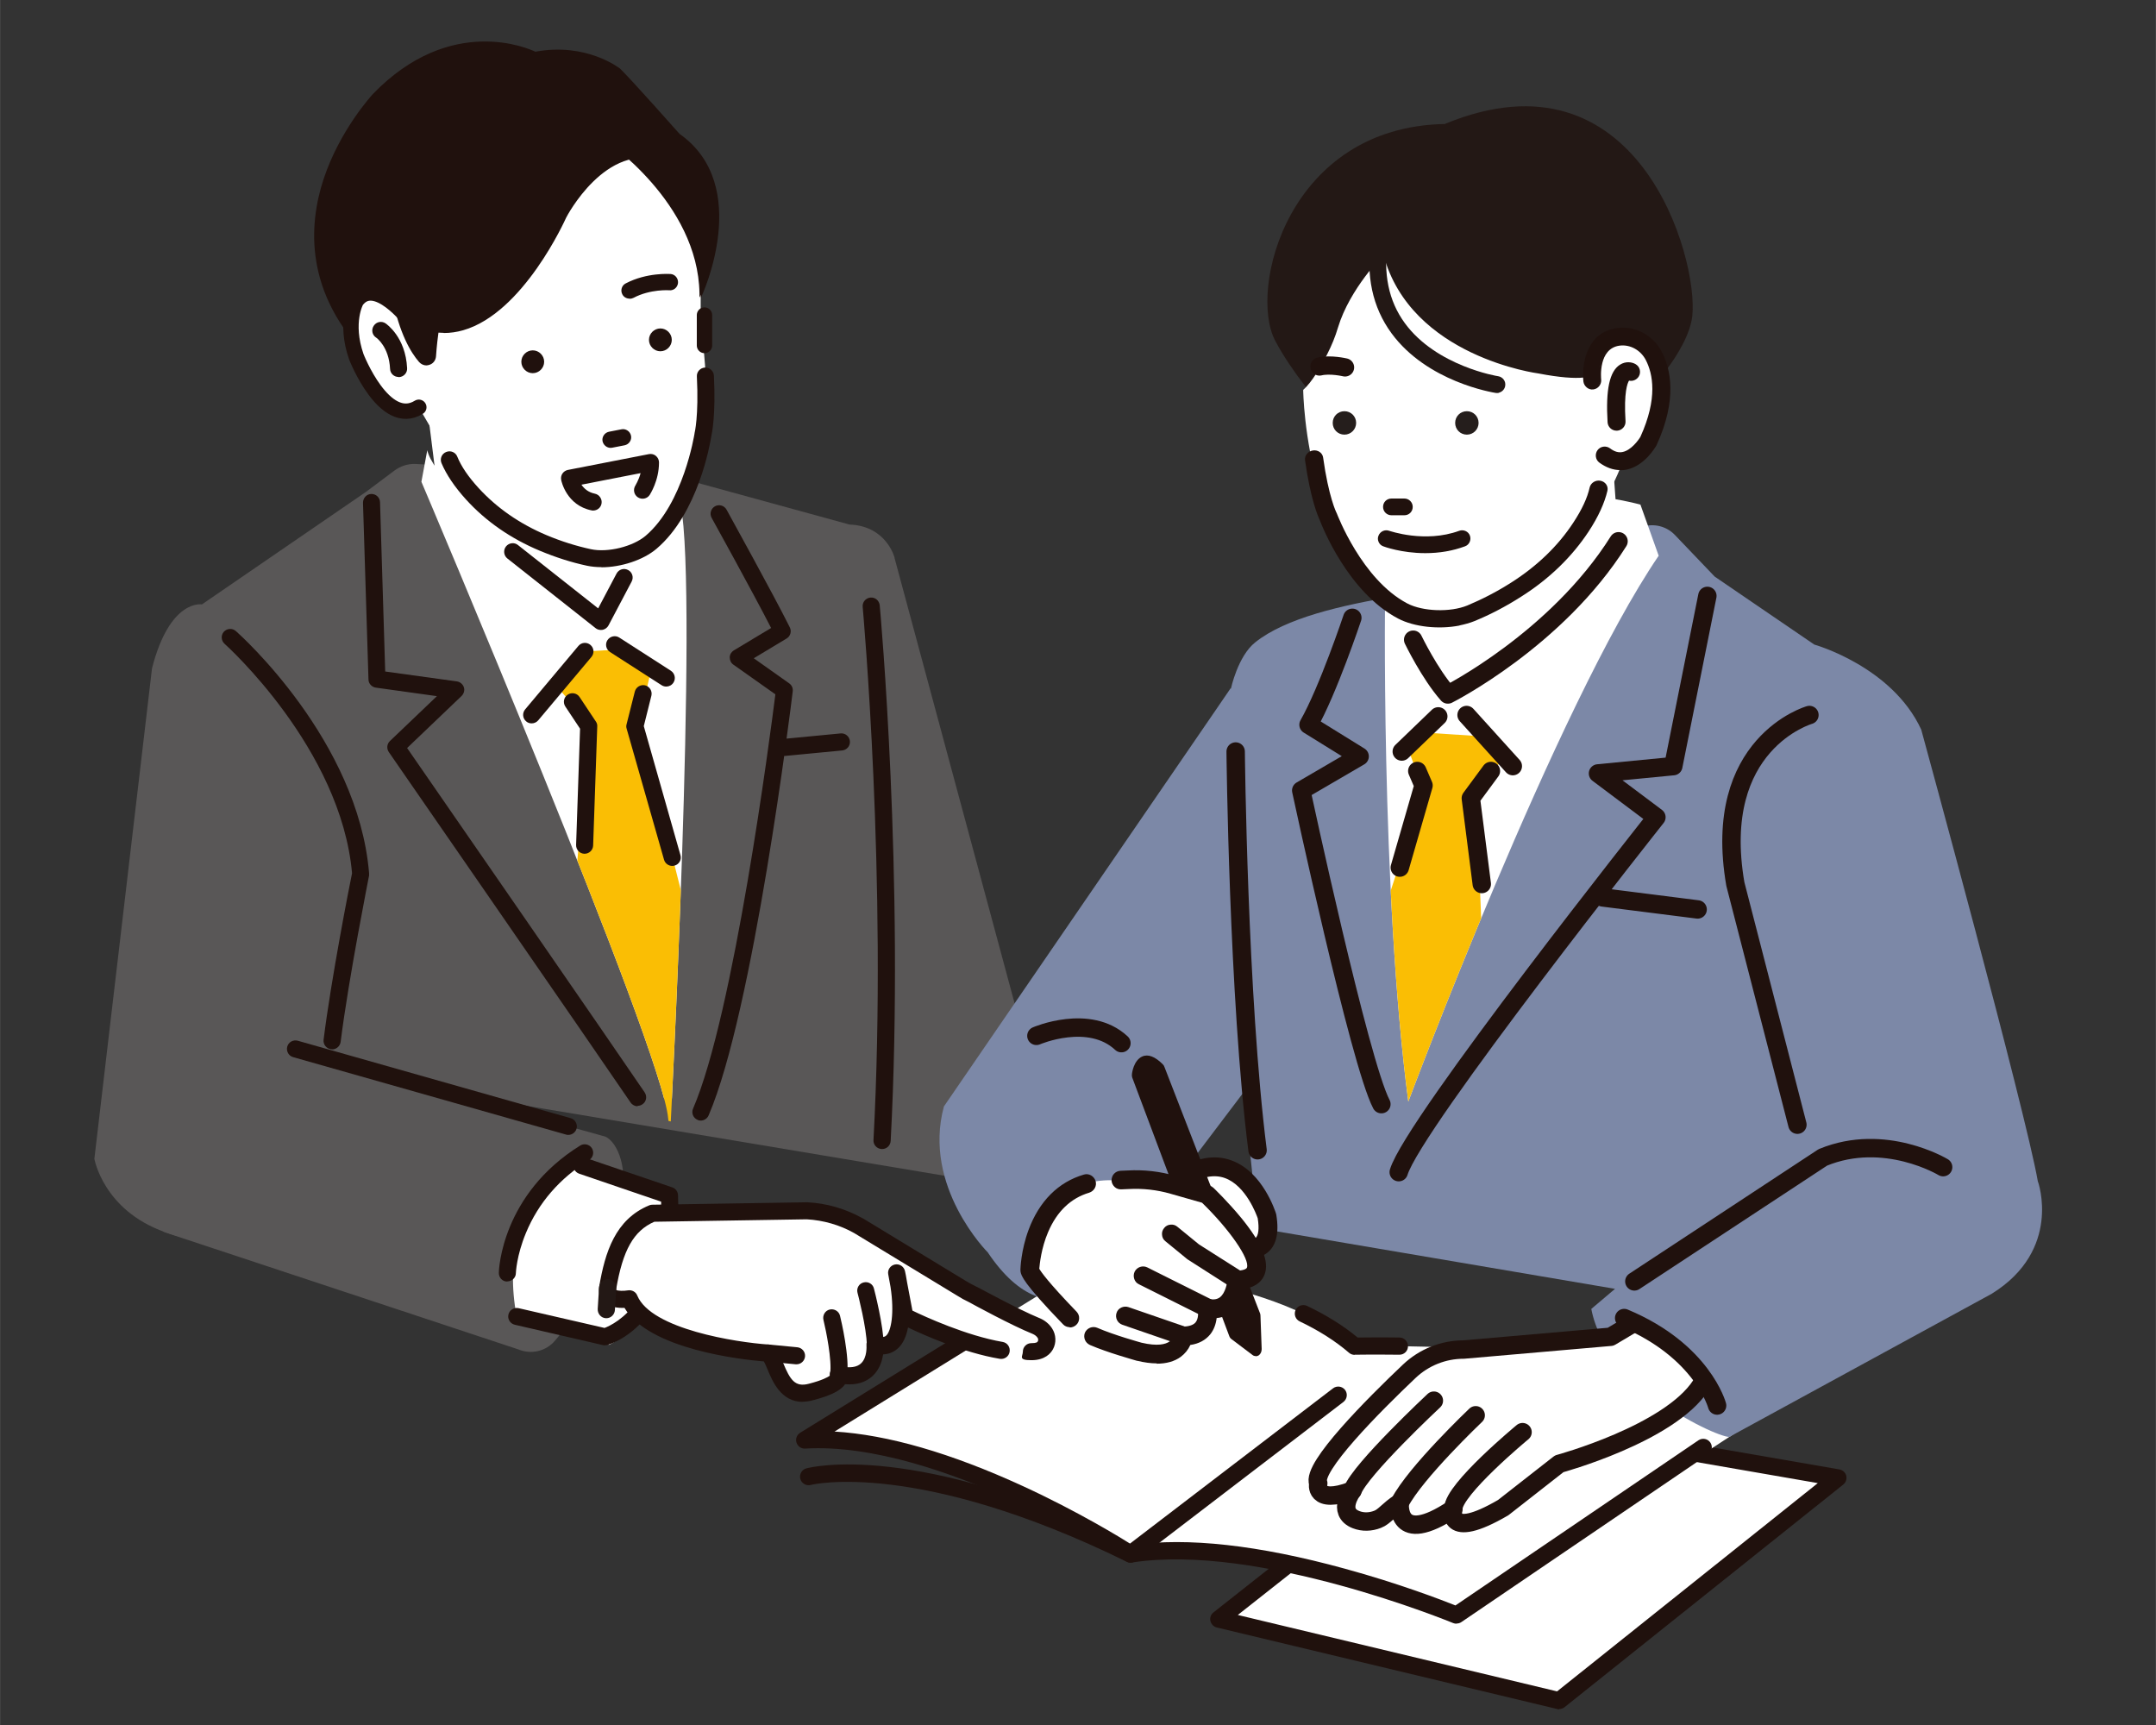 <?xml version="1.0" encoding="UTF-8"?>
<svg id="line" xmlns="http://www.w3.org/2000/svg" width="500mm" height="400mm" version="1.1" xmlns:xlink="http://www.w3.org/1999/xlink" viewBox="0 0 1417.3 1133.9">
  <rect x="0" y="0" width="1417.3" height="1133.9" fill="#333333" stroke="none"/>
  <!-- Generator: Adobe Illustrator 29.1.0, SVG Export Plug-In . SVG Version: 2.1.0 Build 142)  -->
  <defs>
    <style>
      .st0 {
        fill: #231815;
      }

      .st1 {
        fill: #595757;
      }

      .st2, .st3 {
        fill: #fff;
      }

      .st4, .st5, .st6, .st7 {
        fill: none;
      }

      .st5, .st6, .st7, .st3 {
        stroke: #20110d;
        stroke-linecap: round;
        stroke-linejoin: round;
      }

      .st5, .st3 {
        stroke-width: 12.1px;
      }

      .st8 {
        clip-path: url(#clippath-1);
      }

      .st9 {
        fill: #20110d;
      }

      .st10 {
        fill: #fabe04;
      }

      .st11 {
        fill: #7c88a7;
      }

      .st6 {
        stroke-width: 12px;
      }

      .st12 {
        fill: #251e1c;
      }

      .st13 {
        clip-path: url(#clippath-2);
      }

      .st14 {
        fill: #23acb0;
      }

      .st7 {
        stroke-width: 10.1px;
      }

      .st15 {
        clip-path: url(#clippath);
      }
    </style>
    <clipPath id="clippath">
      <path class="st4" d="M395,408.5s-108.4-84.8-114.1-112.8l-3.9,21s158.3,372.4,162.2,418.3l1.3,10.7s18.7-352.9,6.9-414.6l-9.2-28.8s-3.9,69.5-43.3,106.2Z"/>
    </clipPath>
    <clipPath id="clippath-1">
      <polygon class="st4" points="384.5 428.2 409.4 426.8 427.8 441.3 419.9 475.4 459.2 631.4 466 746.6 419.6 727.8 374 631.4 387.1 475.4 368.8 454.4 384.5 428.2"/>
    </clipPath>
    <clipPath id="clippath-2">
      <path class="st4" d="M910.6,382.1s-3.2,202.2,15.2,342c0,0,97.5-260.5,164.6-358.8l-12-33.6s-127-36-167.8,50.3Z"/>
    </clipPath>
  </defs>
  <polygon class="st2" points="971 930.4 801.2 1064.4 1025 1118 1208.3 971.6 971 930.4 971 930.4"/>
  <path class="st9" d="M1025,1123.6c-.4,0-.9,0-1.3-.2l-223.8-53.6c-2.1-.5-3.7-2.2-4.2-4.3-.5-2.1.3-4.3,2-5.6l169.8-134c1.3-1,2.9-1.4,4.4-1.1l237.3,41.1c2.2.4,3.9,2,4.5,4.1.5,2.1-.2,4.4-1.9,5.8l-183.3,146.4c-1,.8-2.2,1.2-3.5,1.2ZM813.8,1061.6l209.8,50.2,171.4-136.9-222.5-38.6-158.7,125.2Z"/>
  <path class="st2" d="M711.1,834.1s120.5,0,179.4,50.9c0,0,208.9-5.4,267.8,45.5l-200.9,131.2s-128.6-53.6-214.3-40.2c0,0-123.2-80.3-214.3-75l182.1-112.5Z"/>
  <path class="st9" d="M957.5,1067.3c-.7,0-1.5-.1-2.2-.4-1.3-.5-128.1-52.8-211.2-39.8-1.4.2-2.8,0-3.9-.8-1.2-.8-122.7-79.3-210.9-74.1-2.6.2-4.9-1.5-5.7-3.9-.8-2.5.2-5.1,2.4-6.5l121.5-75c2.6-1.6,6.1-.8,7.7,1.8,1.6,2.6.8,6.1-1.8,7.7l-104.8,64.7c34.9,2.1,76.5,14.1,123.9,35.9,36.3,16.7,64.6,34.1,71.9,38.7,36.1-5.2,83,0,139.5,15.5,35.6,9.7,64.1,20.7,72.9,24.2l159.8-108.6c2.6-1.7,6.1-1,7.8,1.6,1.7,2.6,1,6.1-1.6,7.8l-162.2,110.2c-.9.6-2,.9-3.1.9Z"/>
  <path class="st11" d="M1339.7,776.8c-8-46.3-76.7-297.2-76.7-297.2-19.2-41.6-70.3-55.9-70.3-55.9l-65.5-44.7-26.1-27.3c-5.5-5.8-13.9-7.9-21.5-5.4l-154.3,50.4-7.4-4.9c-36.5,6.1-72.8,14.5-92.7,30.4-11.5,9.1-16,30.4-16,30.4l-115.1,191.8c-52.7,122.3-61.5,130.7-61.5,130.7l161.5,24.7c-14.5-31.1-12.1-53.2-12.1-53.2,8.8-22.9,35.2-33.6,35.2-33.6l9.7,94.3,234.8,39.9-15.6,13.2c10.3,54.4,91.6,88.4,91.5,83.7l171.8-93.7c46.3-28.8,30.4-73.5,30.4-73.5Z"/>
  <path class="st1" d="M588.1,366.7s-5.2-21-29.7-21.9l-112.3-30.8-172.7-9c-5.1-.3-10,1.3-14.1,4.3l-18.7,14-107.9,74s-21-3.9-32.8,42l-37.9,322.4s5.8,33.8,46.4,48.2c40.6,14.4,60.4-3.6,60.4-3.6,0,0,42.5-53.1,81.1-95.5l382.6,64,48.1-64.7-92.6-343.5Z"/>
  <path class="st2" d="M910.6,382.1s-3.2,202.2,15.2,342c0,0,97.5-260.5,164.6-358.8l-12-33.6s-127-36-167.8,50.3Z"/>
  <path class="st2" d="M1064,355.7l-5.6-78.3-119.1,97.5s-12,45.5,9.6,81.5c0,0,74.3-36,115.1-100.7Z"/>
  <path class="st5" d="M929,420.5s10.8,22.4,22.8,36c0,0,71.5-36,112.2-100.7"/>
  <path class="st0" d="M950,81.5c-103.3,1.8-129.5,108.8-111.7,142.5,11.3,21.4,29.5,41.7,29.5,41.7,45.1.8,54.8,16.5,54.8,16.5,5.3-28.4,18.6-27.4,30.7-27.6-3.6,31.5,48.4,14.9,108,20.9l-3.4-46.1c25.5,25.4,9,51.3,21.1,31.8.6,1.4,30.9-29.9,33.5-53.5,4.1-38.4-35.6-178.6-162.5-126.3Z"/>
  <path class="st2" d="M909.4,167.6s-22.1,22.1-29.8,47.6c-1.8,6.1-4.2,11.9-7.1,17.6-4.1,8.2-10,18.3-15.8,23.5,0,0,1.2,127,82.7,151,0,0,90.9-13.9,125.8-99.8,0,0,27.7-11.6,27.7-54.8,0,0-9.6-55.1-44.3-19.2,0,0,19.2,22.8-37.2,12,0,0-83.9-10.8-101.9-77.9Z"/>
  <path class="st2" d="M286.3,311.5l-8.2-65.7,157.4,40.7s12.8,83.3-31.5,137.5c0,0-112.5-54.8-117.7-112.5Z"/>
  <path class="st9" d="M890.5,890.6c-1.3,0-2.7-.5-3.7-1.4-8.8-7.6-19.8-14.6-32.4-20.6-2.8-1.3-4-4.7-2.7-7.5,1.3-2.8,4.7-4,7.5-2.7,12.8,6.1,24,13.1,33.3,20.8,4.1,0,14-.2,27.5,0,3.1,0,5.6,2.6,5.6,5.7,0,3.1-2.5,5.6-5.6,5.6h0c-17.8-.2-29.2,0-29.3,0,0,0,0,0-.1,0Z"/>
  <path class="st2" d="M1037,218.7"/>
  <path class="st12" d="M972,278c0,4.2-3.4,7.7-7.7,7.7s-7.7-3.4-7.7-7.7,3.4-7.7,7.7-7.7,7.7,3.4,7.7,7.7Z"/>
  <path class="st12" d="M891.5,278c0,4.2-3.4,7.7-7.7,7.7s-7.7-3.4-7.7-7.7,3.4-7.7,7.7-7.7,7.7,3.4,7.7,7.7Z"/>
  <g>
    <path class="st9" d="M965.5,352.5c-.9-2.4-3.6-3.7-6-2.8-23.2,8.5-46.4,0-46.7,0-2.4-.9-5.1.3-6,2.7-.9,2.4.3,5.1,2.7,6,.7.3,12.1,4.4,27.3,4.4s16.8-1.1,25.8-4.4c2.4-.9,3.7-3.6,2.8-6Z"/>
    <path class="st9" d="M936.9,363.6c-15.5,0-27.1-4.3-27.6-4.5-1.4-.5-2.4-1.5-3-2.8-.6-1.3-.7-2.8-.1-4.2,1.1-2.8,4.2-4.2,7-3.2.2,0,23.4,8.3,46.1,0,2.8-1,6,.4,7,3.2h0c1,2.8-.4,6-3.2,7-8.1,3-16.8,4.5-26.1,4.5ZM911.2,350.2c-1.6,0-3,1-3.6,2.5-.4,1-.3,2,.1,3,.4.9,1.2,1.7,2.2,2,.5.2,11.8,4.4,27.1,4.4s17.6-1.5,25.5-4.4c2-.7,3-3,2.3-5-.7-2-3-3-5-2.3-23.3,8.6-46.3.4-47.2,0-.4-.2-.9-.2-1.4-.2Z"/>
  </g>
  <g>
    <path class="st9" d="M923.2,328.6h-8.5c-2.6,0-4.7,2.1-4.7,4.7s2.1,4.7,4.7,4.7h8.5c2.6,0,4.7-2.1,4.7-4.7s-2.1-4.7-4.7-4.7Z"/>
    <path class="st9" d="M923.2,338.7h-8.5c-3,0-5.5-2.4-5.5-5.5s2.4-5.5,5.5-5.5h8.5c3,0,5.5,2.4,5.5,5.5s-2.4,5.5-5.5,5.5ZM914.7,329.4c-2.1,0-3.9,1.7-3.9,3.9s1.7,3.9,3.9,3.9h8.5c2.1,0,3.9-1.7,3.9-3.9s-1.7-3.9-3.9-3.9h-8.5Z"/>
  </g>
  <g>
    <path class="st2" d="M1046.7,250.1s-2.9-26,17.2-28.7c9.5-1.3,18.7,3.9,23.2,12.5,5.4,10.4,9.1,28.4-3.5,56,0,0-12.3,21.9-28.7,9.6l-8.2-49.3Z"/>
    <g>
      <path class="st9" d="M1065.1,308.2c-4.5,0-9-1.6-13.2-4.8-2.3-1.7-2.7-4.9-1-7.1,1.7-2.3,4.9-2.7,7.1-1,3.1,2.3,6,3.2,8.9,2.5,5.8-1.2,10.7-7.9,12.2-10.4,11.7-25.6,8.3-42,3.5-51.3-3.6-6.8-10.8-10.7-18-9.8-14.9,2-12.9,22.3-12.8,23.1.3,2.8-1.7,5.3-4.5,5.6-2.8.3-5.3-1.7-5.6-4.5-1.2-10.7,1.8-31.7,21.6-34.4,11.4-1.5,22.8,4.5,28.4,15.1,5.9,11.3,10.1,31-3.3,60.5,0,.1-.1.3-.2.4-.8,1.3-7.7,13.1-19.1,15.5-1.3.3-2.6.4-3.9.4Z"/>
      <path class="st9" d="M1065.1,309c-4.7,0-9.3-1.7-13.7-4.9-2.6-1.9-3.1-5.6-1.2-8.2,1.9-2.6,5.6-3.1,8.2-1.2,2.9,2.2,5.6,3,8.3,2.4,5.5-1.1,10.3-7.6,11.7-10,11.5-25.3,8.2-41.4,3.5-50.5-3.4-6.5-10.3-10.3-17.2-9.4-14.1,1.9-12.2,21.4-12.1,22.3.3,3.2-2,6.1-5.2,6.5-1.6.2-3.1-.3-4.3-1.3-1.2-1-2-2.4-2.2-3.9-1.2-11,1.9-32.5,22.3-35.2,11.7-1.6,23.5,4.7,29.2,15.6,6,11.5,10.3,31.4-3.3,61.2,0,.2-.1.3-.2.4-.8,1.4-7.8,13.4-19.6,15.9-1.3.3-2.7.4-4.1.4h0ZM1055,295.1c-1.3,0-2.6.6-3.4,1.7-1.4,1.9-1,4.6.9,6,4.1,3.1,8.4,4.6,12.8,4.6h0c1.3,0,2.5-.1,3.8-.4,11.1-2.3,17.8-13.8,18.6-15.1,0-.1.1-.2.2-.3,13.4-29.2,9.2-48.6,3.4-59.8-5.4-10.3-16.5-16.2-27.6-14.7-19.2,2.6-22.1,23-20.9,33.5.1,1.1.7,2.2,1.6,2.9.9.7,2,1,3.2.9,2.4-.3,4.1-2.4,3.8-4.7,0-.9-2.1-21.9,13.5-24,7.5-1,15.1,3.1,18.8,10.2,4.9,9.4,8.3,26.1-3.5,52,0,.2-5.5,9.3-12.8,10.8-3.2.7-6.3-.2-9.6-2.7-.8-.6-1.7-.9-2.6-.9Z"/>
    </g>
  </g>
  <g>
    <path class="st9" d="M1062.7,282.3c-2.7,0-4.9-2.1-5.1-4.8-1.2-21.2,1.2-33,7.8-37.2,3.5-2.2,7.2-1.6,9.3-.4,2.5,1.4,3.4,4.5,2,6.9-1.2,2.2-3.8,3.1-6.1,2.4-.9,1-4.1,6.3-2.8,27.7.2,2.8-2,5.2-4.8,5.4-.1,0-.2,0-.3,0ZM1069.8,248.8s0,0,.2,0c0,0-.1,0-.2,0Z"/>
    <path class="st9" d="M1062.7,283.1c-3.1,0-5.7-2.4-5.9-5.5-1.3-21.5,1.3-33.6,8.2-37.9,3.8-2.4,7.8-1.7,10.1-.4,1.4.8,2.4,2,2.8,3.5.4,1.5.3,3.1-.5,4.5-1.3,2.3-4,3.5-6.5,2.9-1,1.6-3.5,7.5-2.3,26.7.2,3.2-2.3,6-5.5,6.2-.1,0-.2,0-.3,0ZM1070.5,239.6c-1.5,0-3.1.4-4.6,1.4-6.3,4-8.6,15.5-7.4,36.4.1,2.3,2,4.1,4.3,4.1h.3c1.1,0,2.2-.6,3-1.4.8-.9,1.1-2,1.1-3.1-1.1-18.2,1-25,2.4-27.4h0s.8-1.4.8-1.4h.1c0,0-.1.3-.1.3l.2-.2.5.2c2,.7,4.2-.1,5.2-2,.6-1,.7-2.2.4-3.3-.3-1.1-1-2-2.1-2.6-1-.5-2.4-1-3.9-1Z"/>
  </g>
  <path class="st9" d="M743.2,1027.2c-.8,0-1.7-.2-2.5-.6-137.8-67.6-207-50.7-207.7-50.5-3,.8-6.1-1-6.9-4-.8-3,1-6.1,4-6.9,2.9-.8,72.3-18.2,212.4,49.7l133.8-102.3c2.5-1.9,6-1.4,7.9,1,1.9,2.5,1.4,6-1,7.9l-136.6,104.5c-1,.8-2.2,1.2-3.4,1.2Z"/>
  <path class="st1" d="M166.1,682.8l231.7,64.3c8.3,3.5,16.1,22.8,9.4,42.9-9.2,27.5-18.1,63.1-42.6,91.5-5.9,6.8-15.5,9-23.9,5.5l-232.2-76.9s-42.9-19.6,8.9-95.5l48.7-31.7Z"/>
  <path class="st9" d="M218.3,689.7c-.2,0-.5,0-.7,0-3.1-.4-5.3-3.2-4.9-6.3,5-40.1,17.1-101.7,18.7-109.4-7.3-82.1-83-150.1-83.8-150.8-2.3-2.1-2.5-5.6-.5-7.9,2.1-2.3,5.6-2.5,7.9-.5,3.3,2.9,80.3,72.1,87.6,159.1,0,.5,0,1.1,0,1.6-.1.7-13.4,67.2-18.7,109.4-.4,2.8-2.8,4.9-5.6,4.9Z"/>
  <g>
    <path class="st2" d="M382.5,766.2s-57.6,20.5-42.9,99.1l60.7,18.7s43.3-17.9,39.7-98.2l-57.6-19.6Z"/>
    <path class="st9" d="M397.7,884.3c-.4,0-.8,0-1.3-.1l-58-13.4c-3-.7-4.9-3.7-4.2-6.7.7-3,3.7-4.9,6.7-4.2l56.5,13c6.8-2.6,38.8-18.1,37.2-83l-53.9-18.4c-2.9-1-4.5-4.2-3.5-7.1,1-2.9,4.2-4.5,7.1-3.5l57.6,19.6c2.2.7,3.7,2.8,3.8,5.1,3.7,83.9-44.5,98-46.5,98.5-.5.1-1,.2-1.5.2Z"/>
    <g>
      <path class="st2" d="M686.9,876.3c-1.4-2.2-3.5-3.8-5.9-4.8-13.7-5.5-41.2-20.5-41.2-20.5-2.6-1.3-5.2-2.7-7.7-4.2l-67.6-41.1c-10.4-5.9-22.1-9.3-34.1-9.9l-101.4,1.6c-17.5,7.2-25,23.2-29.5,49.1-1.7,9.9,14.3,7.1,14.3,7.1,12.5,30.4,91.1,35.7,91.1,35.7,6.3,4.8,7.1,31.2,28.5,25.6,22.9-6,18-11.4,18-11.4,26.8,5.4,24.1-19.6,24.1-19.6,21.3,5.8,17.5-28.7,15.3-42.1l4.4,23.4s33.9,17.3,63.4,22.3l19.6.9c10.7,0,11.5-8.2,8.9-12.2Z"/>
      <path class="st9" d="M527.7,921.5c-14.3,0-19.9-13.5-23.1-21.2-.7-1.7-1.7-4.1-2.5-5.4-14.5-1.2-75.3-7.8-91.6-35.2-4.1.2-10-.4-13.7-4-2.5-2.5-3.6-6.1-2.9-10.1,3.8-22.3,10.5-44.1,32.9-53.3.7-.3,1.3-.4,2-.4l101.4-1.6c.1,0,.2,0,.4,0,12.8.6,25.4,4.3,36.6,10.6,0,0,0,0,.1,0l67.6,41.1c2.3,1.4,4.7,2.7,7.2,3.9,0,0,.2,0,.3.1.3.1,27.4,14.9,40.6,20.3,3.6,1.4,6.6,3.8,8.6,6.9,2.7,4.1,2.9,9.5.6,13.7-1.5,2.7-5.2,7.2-14.2,7.2s-5.6-2.5-5.6-5.6,2.5-5.6,5.6-5.6,3.9-.5,4.3-1.3c.3-.6.2-1.7-.2-2.2-.7-1.1-1.9-2-3.3-2.6-13.5-5.4-39.4-19.5-41.7-20.8-2.8-1.3-5.5-2.8-8-4.4l-67.5-41c-9.5-5.4-20.4-8.5-31.3-9.1l-100.2,1.6c-13.6,6-20.7,18.6-25.1,44.5,0,.1,0,.2,0,.3,1.2.7,4.9.8,7.8.3,2.6-.4,5.2,1,6.1,3.4,9.2,22.2,65.4,30.8,86.2,32.2,1.1,0,2.1.5,3,1.1,3.1,2.4,4.8,6.4,6.7,11,4.6,11.1,7.8,16.1,16.9,13.7,8.9-2.3,12.4-4.3,13.8-5.3-.1-1.1,0-2.3.7-3.4,1.2-2.1,3.6-3.2,6-2.8,6.4,1.3,11.1.7,13.8-1.9,4.2-3.8,3.6-11.6,3.6-11.7-.2-1.8.5-3.7,1.9-4.9,1.4-1.2,3.3-1.6,5.1-1.1,4.2,1.1,5.6-.2,6.1-.7,3-2.9,5.4-14.3,2.7-31.9l-1.5-8.2c-.6-3,1.4-5.9,4.4-6.5,3-.6,5.9,1.3,6.6,4.3.3,1.4.9,4.1,1.4,7.5l3.5,18.5c8.2,4,35.5,16.5,59.3,20.6,3.1.5,5.1,3.4,4.6,6.5-.5,3.1-3.4,5.1-6.5,4.6-23.8-4-49.9-15.6-60.3-20.6-1,5.4-3,10.3-6.4,13.5-2.1,2-5.3,4-10,4.2-.6,4.4-2.4,10.1-7,14.3-4.5,4.1-10.5,5.9-18,5.3-2.8,4.2-9.5,7.5-21,10.5-2.6.7-4.9,1-7.1,1ZM547.1,907.5s0,0,0,0c0,0,0,0,0,0Z"/>
    </g>
  </g>
  <path class="st9" d="M579.8,755.3c-.1,0-.2,0-.3,0-3.1-.2-5.5-2.8-5.3-5.9,9.2-171.7-7-348.7-7.1-350.5-.3-3.1,2-5.8,5.1-6.1,3.1-.3,5.8,2,6.1,5.1.2,1.8,16.4,179.6,7.2,352.1-.2,3-2.6,5.3-5.6,5.3Z"/>
  <path class="st9" d="M373.6,746c-.5,0-1,0-1.5-.2l-179.4-50.9c-3-.8-4.7-4-3.9-6.9.8-3,3.9-4.7,6.9-3.9l179.4,50.9c3,.8,4.7,4,3.9,6.9-.7,2.5-3,4.1-5.4,4.1Z"/>
  <g class="st15">
    <path class="st2" d="M447.4,331.1l-9.2-28.8s-3.9,69.5-43.3,106.2c0,0-108.4-84.8-114.1-112.8l-3.9,21s131.1,360.8,135,406.7l42.9-1.8s4.4-328.8-7.4-390.5Z"/>
    <polygon class="st10" points="384.5 428.2 409.4 426.8 427.8 441.3 419.9 475.4 459.2 631.4 455.3 740.3 394.2 726.9 374 631.4 387.1 475.4 368.8 454.4 384.5 428.2"/>
    <g class="st8">
      <rect class="st14" x="407.1" y="711.7" width="119.2" height="13.5" transform="translate(-386.6 641.5) rotate(-51.8)"/>
    </g>
  </g>
  <path class="st9" d="M395,414.1c-1.3,0-2.5-.4-3.5-1.2l-58-45.8c-2.4-1.9-2.8-5.5-.9-7.9,1.9-2.4,5.5-2.9,7.9-.9l52.7,41.6,12.1-22.9c1.4-2.7,4.8-3.8,7.6-2.3,2.7,1.4,3.8,4.8,2.3,7.6l-15.2,28.8c-.8,1.5-2.2,2.5-3.8,2.9-.4,0-.8.1-1.2.1Z"/>
  <path class="st9" d="M349.5,475.5c-1.3,0-2.6-.4-3.6-1.3-2.4-2-2.7-5.5-.7-7.9l35-41.7c2-2.4,5.5-2.7,7.9-.7,2.4,2,2.7,5.5.7,7.9l-35,41.7c-1.1,1.3-2.7,2-4.3,2Z"/>
  <g>
    <path class="st9" d="M446.1,88.6s-31.5-35.4-39.1-42.8c0,0-21.5-17.3-55.3-10.9,0,0-52.9-27.6-106.2,27.5,0,0-85.2,90.5-1.9,173.2l67.5,9.4,149.2-50.4s34.3-72-14.2-106.1Z"/>
    <path class="st9" d="M311.2,245.8l-67.9-9.5-.2-.2c-43.3-43-40.4-88.1-30.4-118.4,10.8-32.7,32.2-55.6,32.4-55.9,51.3-53,102.9-29.7,106.8-27.8,33.6-6.3,55.4,10.9,55.7,11.1,7.5,7.3,37.6,41.2,39.1,42.9,48.4,34.1,14.7,106.2,14.4,107v.3c-.1,0-149.8,50.5-149.8,50.5ZM243.9,234.9l67.1,9.4,148.8-50.2c2.3-5,31.8-72.6-14.1-104.9h-.1c-.3-.5-31.5-35.6-39.1-42.9-.2-.1-21.6-17-54.6-10.7h-.3s-.2,0-.2,0c-.5-.3-53.1-26.7-105.3,27.4-.2.2-21.3,22.9-32,55.3-9.8,29.8-12.6,74.3,29.9,116.7Z"/>
  </g>
  <path class="st2" d="M460.6,213.6v-48.9l-28-63.8-25.3-1.7s-84.8-4.4-139,84.8l-5.2,24.5s-18.4-35-28.8-10.5c0,0-7.9,14,0,36.7,0,0,18.4,47.2,41.1,33.2l20.1,34.5c3.3,8,9,15.6,15,22.2,12.9,14.1,28.9,24.9,46.5,32.3,11.6,4.8,21.9,7.8,30.3,9.6,12.6,2.7,31.1-1.7,40.9-10.1,26.8-22.9,34-70.4,34-70.4,0,0,5.5-19.9-1.5-72.4Z"/>
  <path class="st9" d="M395.4,372.8c-3.3,0-6.5-.3-9.4-.9-10.4-2.2-20.9-5.6-31.2-9.9-19.1-8-35.4-19.3-48.5-33.7-7.5-8.3-12.9-16.3-16.1-23.9-1.2-2.9.2-6.2,3.1-7.3,2.9-1.2,6.2.2,7.3,3.1,2.6,6.4,7.3,13.3,14,20.6,12,13.1,27,23.5,44.5,30.9,9.7,4.1,19.6,7.2,29.3,9.3,11.1,2.4,27.6-1.7,36-8.8,24.9-21.2,32-66.5,32.1-66.9,0-.2,0-.4.1-.7,0,0,2.8-11,1.5-37.1-.2-3.1,2.2-5.7,5.3-5.9,3.1-.1,5.7,2.2,5.9,5.3,1.3,25.9-1.3,38.1-1.8,40.3-.7,4.5-8.6,50.3-35.9,73.5-8.8,7.5-23.4,12.2-36.3,12.2Z"/>
  <path class="st9" d="M959.5,411.1c3.4-.7,6.7-1.6,9.7-2.8,10.5-4.3,20.8-9.7,30.8-16.1,18.5-11.7,33.4-26.2,44.4-42.9,6.3-9.6,10.4-18.6,12.3-26.7.7-3.1-1.4-6-4.6-6.6-3.2-.6-6.4,1.4-7.1,4.5-1.5,6.8-5.1,14.5-10.7,23-10,15.3-23.8,28.6-40.8,39.4-9.4,6-19.1,11-28.9,15.1-11.2,4.6-29.2,4-39.4-1.3-30.1-15.8-46.2-58.8-46.4-59.2,0-.2-.2-.4-.3-.6,0,0-5.1-10.2-8.7-36.1-.4-3.1-3.4-5.2-6.7-4.7-3.3.5-5.6,3.4-5.2,6.4,3.6,25.7,8.6,37.1,9.6,39.2,1.6,4.2,18.6,47.6,51.6,64.9,10.7,5.6,26.8,7.2,40.3,4.6Z"/>
  <g>
    <g>
      <path class="st9" d="M426.8,103l9.3,2.2c-3.2-1.2-6.3-1.9-9.3-2.2Z"/>
      <path class="st9" d="M294.5,72c-85.7,21-57.7,97.9-57.7,97.9-.9,14.9,26.2,38.5,26.2,38.5,61.2,42,108.4-65.6,108.4-65.6,0,0,22-43.3,55.4-39.8l-132.3-31Z"/>
    </g>
    <path class="st9" d="M291.7,218.8c-9.8,0-19.6-3.3-29.2-9.8-1.2-1-27.3-23.9-26.6-39-.9-2.5-11.2-34,3.5-61.5,9.7-18.2,28.2-30.8,54.8-37.3l.4,1.5c-26.1,6.4-44.2,18.7-53.8,36.5-14.9,27.9-3.5,60.1-3.4,60.4v.2c0,0,0,.2,0,.2-.8,14.3,25.7,37.6,26,37.8,13.2,9,26.8,11.7,40.5,7.8,39.1-11.2,66.4-72.4,66.7-73.1.3-.6,27-52.1,65.7-38l-.5,1.5c-37.4-13.6-63.5,36.7-63.7,37.2-.3.6-27.8,62.5-67.7,73.9-4.2,1.2-8.5,1.8-12.7,1.8Z"/>
  </g>
  <path class="st9" d="M441.6,223.4c0,4.1-3.4,7.5-7.5,7.5s-7.5-3.4-7.5-7.5,3.4-7.5,7.5-7.5,7.5,3.4,7.5,7.5Z"/>
  <path class="st9" d="M357.7,237.8c0,4.1-3.4,7.5-7.5,7.5s-7.5-3.4-7.5-7.5,3.4-7.5,7.5-7.5,7.5,3.4,7.5,7.5Z"/>
  <g>
    <path class="st9" d="M408.7,282.9l-8.2,1.6c-2.5.5-4.1,2.9-3.6,5.4.5,2.5,2.9,4.1,5.4,3.6l8.2-1.6c2.5-.5,4.1-2.9,3.6-5.4-.5-2.5-2.9-4.1-5.4-3.6Z"/>
    <path class="st9" d="M401.4,294.4c-2.5,0-4.7-1.8-5.3-4.3-.3-1.4,0-2.8.8-4,.8-1.2,2-2,3.4-2.3l8.2-1.6.2.8-.2-.8c1.4-.3,2.8,0,4,.8,1.2.8,2,2,2.3,3.4.3,1.4,0,2.8-.8,4-.8,1.2-2,2-3.4,2.3l-8.2,1.6c-.3,0-.7.1-1,.1ZM409.6,283.6c-.2,0-.5,0-.7,0l-8.2,1.6c-1,.2-1.8.8-2.4,1.6-.6.8-.8,1.8-.6,2.8.4,2,2.4,3.4,4.4,3l8.2-1.6c1-.2,1.8-.8,2.4-1.6.6-.8.8-1.8.6-2.8-.2-1-.8-1.8-1.6-2.4-.6-.4-1.3-.6-2.1-.6Z"/>
  </g>
  <g>
    <path class="st9" d="M441.4,189.9c-.4.1-.9.1-1.4.1-.2,0-12.8-.9-24,5.1-2.2,1.2-5,.3-6.2-1.9-1.2-2.2-.3-5,1.9-6.2,13.7-7.2,28.4-6.1,29-6.1,2.5.2,4.4,2.4,4.2,4.9-.2,2-1.6,3.6-3.5,4.1Z"/>
    <path class="st9" d="M413.8,196.3c-1.9,0-3.8-1-4.7-2.8-1.4-2.6-.4-5.9,2.2-7.2,13.9-7.3,28.8-6.2,29.5-6.2,2.9.2,5.1,2.8,4.9,5.8-.2,2.3-1.8,4.3-4.1,4.8-.5.1-1.1.2-1.6.1-.1,0-12.5-.9-23.6,5-.8.4-1.7.6-2.5.6ZM437.9,181.6c-4.9,0-15.7.7-25.8,6.1-.9.5-1.5,1.3-1.8,2.2-.3,1-.2,2,.3,2.9,1,1.8,3.3,2.5,5.1,1.6,11.6-6.1,24.3-5.2,24.5-5.1.4,0,.8,0,1.1,0h0c1.6-.4,2.8-1.7,2.9-3.4.2-2.1-1.4-3.9-3.4-4.1-.2,0-1.1,0-2.8,0Z"/>
  </g>
  <g>
    <path class="st9" d="M289.2,206.6s-2.5,15-3.3,27.6c-.3,5-6.5,7.1-9.8,3.3-5.8-6.7-13-19.2-17.5-42.3l30.6,11.4Z"/>
    <path class="st9" d="M280.3,240.2c-1.8,0-3.5-.8-4.8-2.2-5.5-6.3-13-18.8-17.7-42.6l-.3-1.4,32.5,12.1v.6c-.1.1-2.6,15.1-3.4,27.5-.2,2.6-1.8,4.8-4.3,5.6-.7.2-1.4.4-2.1.4ZM259.7,196.4c4.6,22.6,11.8,34.5,17.1,40.6,1.3,1.5,3.3,2,5.2,1.4,1.9-.6,3.1-2.3,3.3-4.3.7-11,2.7-24,3.2-27l-28.7-10.7Z"/>
  </g>
  <g>
    <path class="st9" d="M397.6,91.2s62.1,40.8,62.9,101.7c0,0,40.2-73.7-46.3-113.1,0,0-1.7.9-16.6,11.4Z"/>
    <path class="st9" d="M459.8,195.8v-2.9c-.9-59.8-62-100.7-62.6-101.1l-.9-.6.9-.6c14.7-10.4,16.6-11.4,16.7-11.4l.3-.2h.3c27.6,12.7,45.2,30,52.4,51.6,10.7,31.9-5.6,62.3-5.8,62.6l-1.4,2.5ZM398.9,91.2c7.5,5.3,59.6,43.7,62.3,98.6,3.6-8.1,13-32.9,4.3-58.7-7.1-21.1-24.3-38.1-51.3-50.4-.9.5-4.2,2.7-15.3,10.5Z"/>
  </g>
  <path class="st9" d="M262,247.8c-3,0-5.5-2.3-5.6-5.3-.7-14.5-8.8-20.4-9.2-20.6-2.6-1.7-3.3-5.2-1.5-7.8,1.7-2.6,5.2-3.3,7.8-1.5.5.4,13.1,8.9,14.1,29.4.2,3.1-2.2,5.7-5.3,5.9,0,0-.2,0-.3,0Z"/>
  <path class="st9" d="M384.3,561.2c0,0-.1,0-.2,0-3.1-.1-5.5-2.7-5.4-5.8l2.6-76.4-9.7-14.6c-1.7-2.6-1-6.1,1.6-7.8,2.6-1.7,6.1-1,7.8,1.6l10.7,16.1c.7,1,1,2.1.9,3.3l-2.7,78.2c-.1,3-2.6,5.4-5.6,5.4Z"/>
  <path class="st9" d="M441.9,569.2c-2.4,0-4.7-1.6-5.4-4.1l-24.6-86.2c-.3-.9-.3-1.9,0-2.9l5.4-21.4c.8-3,3.8-4.8,6.8-4.1,3,.8,4.8,3.8,4.1,6.8l-5,20,24.1,84.8c.9,3-.9,6.1-3.9,6.9-.5.1-1,.2-1.5.2Z"/>
  <path class="st9" d="M419.2,727.2c-1.8,0-3.6-.9-4.7-2.5-22.5-33.1-157.5-228.3-158.9-230.3-1.6-2.3-1.3-5.4.7-7.3l30.9-29.5-40.2-5.6c-2.7-.4-4.8-2.7-4.8-5.4l-3.6-116.1c0-3.1,2.3-5.7,5.4-5.8,3.1-.1,5.7,2.3,5.8,5.4l3.4,111.3,47.1,6.5c2.1.3,3.9,1.8,4.6,3.8.7,2.1,0,4.3-1.5,5.8l-35.8,34.2c19.4,28,135.5,195.9,156.2,226.4,1.7,2.6,1.1,6.1-1.5,7.8-1,.7-2.1,1-3.2,1Z"/>
  <path class="st9" d="M460.7,736.6c-.7,0-1.5-.1-2.2-.5-2.8-1.2-4.2-4.5-2.9-7.4,26.8-62.1,50.7-245.3,54.1-272.3l-27.6-19.5c-1.6-1.1-2.4-2.9-2.4-4.8,0-1.9,1.1-3.6,2.7-4.6l24.5-14.7c-12.1-23.6-38.8-71.9-39.1-72.4-1.5-2.7-.5-6.1,2.2-7.6,2.7-1.5,6.1-.5,7.6,2.2.3.6,31,56.1,41.6,77.4,1.3,2.6.4,5.8-2.1,7.3l-21.6,13,23.3,16.5c1.7,1.2,2.6,3.2,2.3,5.3-1,8.6-25.9,210.5-55.3,278.7-.9,2.1-3,3.4-5.2,3.4Z"/>
  <path class="st9" d="M515.6,496.9c-2.9,0-5.3-2.2-5.6-5.1-.3-3.1,2-5.8,5.1-6.1l37.5-3.6c3.1-.3,5.8,2,6.1,5.1.3,3.1-2,5.8-5.1,6.1l-37.5,3.6c-.2,0-.4,0-.5,0Z"/>
  <path class="st9" d="M333.5,842.4c0,0-.1,0-.2,0-3.1,0-5.5-2.7-5.4-5.8,0-2.1,2-51.6,53.5-83.6,2.6-1.6,6.1-.8,7.7,1.8,1.6,2.6.8,6.1-1.8,7.7-19.4,12-33.4,28.2-41.6,48-6.2,14.9-6.6,26.3-6.6,26.4,0,3-2.6,5.4-5.6,5.4Z"/>
  <path class="st9" d="M575.4,889.7c-3.1,0-5.6-2.5-5.6-5.6,0-10.8-6-34.1-6.1-34.3-.8-3,1-6.1,4-6.8,3-.8,6.1,1,6.8,4,.3,1,6.4,24.9,6.4,37.1s-2.5,5.6-5.6,5.6Z"/>
  <path class="st9" d="M551.3,909.3c-.3,0-.6,0-.9,0-3.1-.5-5.2-3.3-4.7-6.4,1.3-8.6-2.7-28.4-4.4-35.3-.7-3,1.1-6.1,4.1-6.8,3-.7,6.1,1.1,6.8,4.1.7,2.8,6.5,27.3,4.6,39.7-.4,2.8-2.8,4.8-5.5,4.8Z"/>
  <path class="st9" d="M523.6,896.8c-.2,0-.4,0-.5,0l-18.7-1.8c-3.1-.3-5.4-3-5.1-6.1.3-3.1,3-5.4,6.1-5.1l18.7,1.8c3.1.3,5.4,3,5.1,6.1-.3,2.9-2.7,5.1-5.6,5.1Z"/>
  <path class="st0" d="M398.6,866.5c-.1,0-.2,0-.4,0-3.1-.2-5.4-2.9-5.3-6l.9-14.3c.2-3.1,2.9-5.5,6-5.3,3.1.2,5.4,2.9,5.3,6l-.9,14.3c-.2,3-2.7,5.3-5.6,5.3Z"/>
  <path class="st9" d="M437.9,451.3c-1,0-2.1-.3-3-.9l-33.9-21.8c-2.6-1.7-3.4-5.2-1.7-7.8,1.7-2.6,5.2-3.4,7.8-1.7l33.9,21.8c2.6,1.7,3.4,5.2,1.7,7.8-1.1,1.7-2.9,2.6-4.7,2.6Z"/>
  <path class="st9" d="M390,335.6c-.4,0-.7,0-1.1-.1-16.5-3.3-19.9-19.3-20-20-.3-1.5,0-3,.8-4.2.8-1.2,2.1-2.1,3.6-2.4l53.3-10.4c1.6-.3,3.4.1,4.6,1.2,1.3,1.1,2,2.7,2,4.3,0,12-5.9,20.9-6.1,21.3-1.7,2.6-5.2,3.3-7.8,1.6-2.6-1.7-3.3-5.2-1.6-7.8,0-.1,2.1-3.3,3.4-8.1l-38.9,7.6c1.7,2.5,4.4,5,8.8,5.9,3,.6,5,3.6,4.4,6.6-.5,2.7-2.9,4.5-5.5,4.5Z"/>
  <path class="st7" d="M463.1,207.1v20"/>
  <path class="st7" d="M269.8,211.1s-23.2-30.4-35.6-13.3c0,0-7.9,14,0,36.7,0,0,18.4,47.2,41.1,33.2"/>
  <path class="st0" d="M985.5,258.2c-.7.2-1.5.2-2.2.1-1.8-.3-45.1-7.2-68.6-39.3-12.5-17.1-17-38-13.2-62.2.5-3,3.3-5.1,6.3-4.6,3,.5,5.1,3.3,4.6,6.3-3.3,21.1.4,39.3,11.1,53.9,20.7,28.3,61,34.9,61.4,34.9,3,.5,5.1,3.3,4.6,6.3-.3,2.2-2,4-4.1,4.5Z"/>
  <path class="st2" d="M1058.8,878.7l-96.6,8.4c-13.3,0-26.1,5.1-35.8,14.3-23.3,22.1-64.4,63.3-59.8,73.6,0,0-3.2,14.4,22.4,4.8,0,0-10.5,14,2.4,19.1,4.6,1.8,9.6,1.6,14.2-.2,4.5-1.7,7.3-6.3,14.6-10.9,0,0-3.2,29.6,35.2,4,0,0-5.6,21.6,32.8-.8l36.8-28.8s72.3-19.6,93.1-51.5c0,0-6.8-37.6-44.3-40.8l-14.8,8.8Z"/>
  <path class="st5" d="M1073.6,869.9l-14.8,8.8-96.6,8.4c-13.3,0-26.1,5.1-35.8,14.3-23.3,22.1-64.4,63.3-59.8,73.6,0,0-3.2,14.4,22.4,4.8,0,0-10.5,14,2.4,19.1,4.6,1.8,9.6,1.6,14.2-.2,4.5-1.7,7.3-6.3,14.6-10.9,0,0-3.2,29.6,35.2,4,0,0-5.6,21.6,32.8-.8l36.8-28.8s72.3-19.6,93.1-51.5"/>
  <path class="st5" d="M942.6,920.7s-48.3,45.1-53.5,59.1"/>
  <path class="st5" d="M970.1,930.3s-39.6,37.6-49.9,57.5"/>
  <path class="st3" d="M1000.9,941.4s-45.5,37.6-45.5,50.3"/>
  <path class="st11" d="M730.8,832.8s-38.6,54.2-81.5-9.6c0,0-43.1-43.1-28.8-95.9l179-261,9.5-13.9,53.5,66.3-4.8,146.2-127,167.8Z"/>
  <g>
    <path class="st2" d="M832.9,799.4s-15.7-51.1-56.4-24.9l-10.5,14.4,30.2,23.6s43.3,26.2,36.7-13.1Z"/>
    <g>
      <path class="st9" d="M821.1,826.4c-11.5,0-24.5-7.4-27.7-9.3-.2-.1-.4-.2-.5-.4l-30.2-23.6c-2.3-1.8-2.7-5-1-7.3l10.5-14.4c.4-.5.9-1,1.4-1.3,12.8-8.2,24.8-10.4,35.7-6.4,20.2,7.4,28.3,33.1,28.7,34.2,0,.2.1.5.2.7,2,12.3-.2,20.7-6.6,25-3.1,2.1-6.7,2.9-10.5,2.9ZM799.2,808.1c7.9,4.7,21.5,9.9,26.4,6.6,2.5-1.7,3.2-6.7,2.1-14-.9-2.7-7.9-21.9-22-27.1-7.4-2.7-16-1.1-25.4,4.8l-6.9,9.4,25.8,20.2Z"/>
      <path class="st9" d="M821.1,827.3c-11.6,0-24.5-7.2-28.1-9.5-.2-.1-.4-.3-.6-.4l-30.1-23.6c-2.6-2.1-3.1-5.8-1.2-8.5l10.5-14.4c.5-.6,1-1.1,1.6-1.6,13-8.4,25.3-10.6,36.4-6.5,20.6,7.5,28.8,33.7,29.2,34.8,0,.3.1.5.2.8,2.1,12.6-.2,21.3-6.9,25.8-3,2-6.7,3-11,3ZM798.3,762.5c-7.7,0-15.8,2.7-24.3,8.2-.5.3-.9.7-1.2,1.1l-10.5,14.4c-1.4,2-1.1,4.7.9,6.2l30.2,23.6c.1.1.3.2.4.3,2.5,1.5,15.8,9.2,27.3,9.2s7.3-.9,10-2.7c6.1-4.1,8.2-12.3,6.2-24.2,0-.2,0-.4-.1-.6-.3-1.1-8.3-26.5-28.1-33.7-3.5-1.3-7-1.9-10.7-1.9ZM821.2,816.6c-6.5,0-16.2-4-22.5-7.7h0c0,0-26.5-20.8-26.5-20.8l7.6-10.3c9.7-6,18.5-7.7,26.1-4.9,14.7,5.3,21.8,25.3,22.5,27.6,1.3,7.9.4,13.1-2.4,15-1.2.8-2.9,1.2-4.8,1.2ZM799.6,807.4c7.9,4.7,21.1,9.6,25.5,6.6,2.2-1.5,2.8-6.3,1.7-13.2-.7-2-7.6-21.3-21.5-26.4-7.1-2.6-15.4-1-24.6,4.7l-6.3,8.7,25.2,19.7Z"/>
    </g>
  </g>
  <g>
    <path class="st9" d="M761.9,703.3l62.8,161.7.8,21.9-13.9-10.5-63.6-169.4c0-.2,0-.5,0-.8.3-2.4,2.7-14.4,13.6-3.7.2.2.4.5.4.7Z"/>
    <path class="st9" d="M825.5,891.4c-.7,0-1.5-.2-2.1-.7l-13.9-10.5c-.7-.5-1.2-1.3-1.5-2.2l-63.7-169.7c-.2-.7-.3-1.3-.2-2,0-.9,1.1-9.2,6.7-11.8,3.9-1.8,8.5,0,13.6,5.1.5.5.9,1.1,1.1,1.8l62.9,162.1c.1.4.2.9.2,1.4l.8,21.9c0,1.7-.7,3.2-1.9,4.1-.6.4-1.3.6-1.9.6ZM814.7,873.5l6.6,4.9-.5-12.5-62.3-160.3c-2.8-2.7-4.5-3-5-2.8-.7.3-1.4,2-1.7,3.6l62.9,167.2Z"/>
  </g>
  <path class="st2" d="M676.8,834.8s.8-39,29.1-53.6c4-2.1,8.6-3.7,13.9-4.6,3.7-.6,7.7-.9,12.1-.8l24.9-1.3,36.7,10.5s57.7,55.1,19.7,56.4c0,0-1.3,22.3-19.7,18.4,0,0,3.9,18.4-15.7,18.4,0,0-1.3,17-28.8,10.5,0,0-34.1-9.2-39.3-15.7,0,0-2.7-2.7-6.4-6.6-9.3-9.6-25.4-26.8-26.3-31.4Z"/>
  <g>
    <path class="st9" d="M760.4,895.4c-3.8,0-8-.5-12.6-1.6,0,0-.1,0-.2,0-.8-.2-18.7-5.1-30.8-10.4-2.7-1.2-3.9-4.3-2.7-7,1.2-2.7,4.3-3.9,7-2.7,11,4.8,28,9.5,29.2,9.8,10.9,2.6,16.3,1,19-.9,2.9-2,3.2-4.8,3.2-5,0-2.9,2.4-4.8,5.3-4.8,4.2,0,7.2-1,8.9-3,2.3-2.8,2-7.4,1.7-8.9-.4-1.8.2-3.6,1.5-4.9,1.3-1.3,3.1-1.8,4.9-1.4,3.3.7,5.9.3,7.9-1.2,3.9-3,5.2-9.9,5.4-12.3.2-2.7,2.4-4.9,5.1-5,4.2-.1,7.1-1.1,7.6-2.5,2.5-6.6-13.3-27.7-29.8-43.7l-20.9-6c-9.1-2.6-18.4-3.7-27.9-3.2l-4.7.2c-2.9.2-5.5-2.1-5.6-5-.2-2.9,2.1-5.5,5-5.6l4.7-.2c10.6-.6,21.1.6,31.4,3.6l22.2,6.3c.8.2,1.6.7,2.2,1.3.4.4,9.8,9.3,18.6,20.3,13.2,16.3,17.9,27.8,14.8,35.9-1.3,3.5-4.6,7.6-12.7,9-1,4.5-3.3,11.3-8.9,15.6-2.2,1.6-5.4,3.3-9.9,3.6-.3,3.4-1.3,7.4-4.1,10.9-3,3.8-7.4,6-13.1,6.7-1,2.4-2.9,5.4-6.2,7.9-4,2.9-9.1,4.4-15.3,4.4Z"/>
    <path class="st9" d="M760.4,896.2c-3.9,0-8.2-.6-12.8-1.7h-.2c-1.9-.6-19.1-5.3-30.9-10.4-1.5-.7-2.7-1.9-3.3-3.4-.6-1.5-.6-3.2,0-4.7,1.4-3.1,5-4.5,8.1-3.2,11,4.8,28.4,9.6,29.1,9.8,10.6,2.5,15.8,1,18.3-.7,2.6-1.8,2.9-4.3,2.9-4.4.1-3.2,2.7-5.5,6.1-5.5s6.7-.9,8.2-2.7c2.1-2.5,1.8-6.9,1.5-8.2-.4-2.1.2-4.2,1.7-5.6,1.5-1.5,3.6-2.1,5.6-1.7,3.1.7,5.4.3,7.2-1,3.7-2.8,4.9-9.6,5-11.7.2-3.2,2.8-5.7,5.9-5.8,4.3-.1,6.5-1.1,6.9-2,2.1-5.6-11.4-25.1-29.5-42.7l-20.7-5.9c-9-2.6-18.3-3.6-27.6-3.1l-4.7.2c-1.6.1-3.2-.4-4.4-1.5-1.2-1.1-2-2.6-2.1-4.3,0-1.6.5-3.2,1.6-4.4,1.1-1.2,2.6-1.9,4.3-2l4.7-.2c10.7-.6,21.3.6,31.6,3.6l22.2,6.3c1,.3,1.8.8,2.6,1.5,0,0,9.7,9.3,18.7,20.3,13.4,16.6,18.1,28.3,14.9,36.7-1.3,3.5-4.6,7.8-12.8,9.4-1.1,4.9-3.6,11.3-9.1,15.5-1.9,1.5-5.1,3.3-9.6,3.7-.5,4.2-1.9,7.8-4.2,10.7-3.1,3.8-7.5,6.2-13.1,7-1.4,3.1-3.5,5.7-6.3,7.8-4.1,3-9.4,4.5-15.8,4.5ZM718.9,874c-1.7,0-3.4,1-4.1,2.7-.5,1.1-.5,2.3,0,3.4.4,1.1,1.3,2,2.4,2.5,11.9,5.2,29.9,10.1,30.7,10.3,12.1,2.9,21.2,2,27.4-2.5,2.7-2,4.7-4.5,5.9-7.5l.2-.4h.5c5.4-.7,9.6-2.9,12.5-6.5,2.3-2.8,3.6-6.4,4-10.5v-.7c0,0,.8,0,.8,0,3.6-.2,6.7-1.4,9.4-3.5,5.3-4,7.6-10.4,8.6-15.1v-.6c.1,0,.7,0,.7,0,7.8-1.3,10.9-5.3,12.1-8.4,3-7.8-1.7-19-14.7-35.1-8.9-11-18.4-20.1-18.5-20.2-.5-.5-1.2-.9-1.9-1.1l-22.2-6.3c-10.1-2.9-20.6-4.1-31.1-3.5l-4.7.2c-1.2,0-2.3.6-3.1,1.5-.8.9-1.2,2-1.2,3.3,0,1.2.6,2.3,1.5,3.1.9.8,2,1.2,3.2,1.1l4.7-.2c9.5-.5,19,.6,28.1,3.2l21.1,6h.1c14.3,14,33,36.9,30,44.8-.9,2.4-5.6,3-8.4,3.1-2.3,0-4.2,1.9-4.3,4.2-.2,2.5-1.5,9.8-5.7,12.9-2.2,1.6-5,2.1-8.5,1.3-1.5-.3-3,.1-4.1,1.2-1.1,1.1-1.6,2.6-1.3,4.1,0,0,1.2,6-1.8,9.6-1.8,2.2-5,3.3-9.5,3.3s-4.4,1.7-4.5,4c0,.2-.4,3.4-3.6,5.6-2.8,1.9-8.4,3.7-19.6,1-1.9-.5-18.4-5.1-29.4-9.9-.6-.3-1.2-.4-1.8-.4Z"/>
  </g>
  <g>
    <path class="st9" d="M703.2,871.6c-1.4,0-2.8-.5-3.8-1.6-26.4-27.2-27.3-31.9-27.7-34.1,0-.4-.1-.8-.1-1.2,0-.5.3-12.6,5.4-26.2,6.9-18.5,19.2-30.8,35.7-35.7,2.8-.8,5.8.8,6.6,3.6.8,2.8-.8,5.8-3.6,6.6-29.3,8.6-33,44.6-33.4,50.9.9,1.7,5.1,8.2,24.8,28.5,2,2.1,2,5.5-.1,7.5-1,1-2.4,1.5-3.7,1.5Z"/>
    <path class="st9" d="M703.2,872.4c-1.7,0-3.3-.7-4.4-1.9-26.5-27.4-27.4-32-27.9-34.5,0-.4-.1-.9-.1-1.3,0-.5.3-12.7,5.4-26.4,7-18.7,19.5-31.3,36.3-36.2,1.6-.5,3.2-.3,4.7.5,1.4.8,2.5,2.1,3,3.7.5,1.6.3,3.2-.5,4.7-.8,1.4-2.1,2.5-3.7,3-12.1,3.6-21.2,12.3-27,25.9-4.5,10.5-5.5,20.8-5.8,24.1,1,1.8,5.5,8.5,24.5,28.2,1.1,1.2,1.8,2.7,1.7,4.4,0,1.6-.7,3.2-1.9,4.3-1.2,1.1-2.7,1.7-4.3,1.7ZM714.1,773.5c-.4,0-.9,0-1.3.2-16.2,4.8-28.4,16.9-35.2,35.2-5,13.4-5.3,25.4-5.3,25.9,0,.3,0,.7,0,1,.4,2,1.3,6.6,27.5,33.7,1.7,1.7,4.6,1.8,6.4.1.9-.8,1.4-2,1.4-3.2,0-1.2-.4-2.3-1.3-3.2-19.4-20.1-23.9-26.8-24.9-28.7v-.2c-.1,0,0-.2,0-.2.2-3,1.2-13.8,5.9-24.8,6-14.1,15.4-23.1,28.1-26.8,1.2-.3,2.1-1.1,2.7-2.2.6-1.1.7-2.3.4-3.4-.3-1.2-1.1-2.1-2.2-2.7-.7-.4-1.4-.6-2.1-.6Z"/>
  </g>
  <g>
    <path class="st9" d="M777.8,883.4c-.6,0-1.2,0-1.7-.3l-38-13.1c-2.8-1-4.3-4-3.3-6.8,1-2.8,4-4.3,6.8-3.3l38,13.1c2.8,1,4.3,4,3.3,6.8-.8,2.2-2.8,3.6-5,3.6Z"/>
    <path class="st9" d="M777.8,884.2c-.7,0-1.4-.1-2-.3l-38-13.1c-3.2-1.1-4.9-4.6-3.8-7.8.5-1.6,1.6-2.8,3.1-3.5,1.5-.7,3.2-.8,4.7-.3l38,13.1c1.6.5,2.8,1.6,3.5,3.1.7,1.5.8,3.2.3,4.7-.9,2.5-3.2,4.2-5.8,4.2ZM739.8,860.5c-.7,0-1.3.2-2,.5-1.1.5-1.9,1.4-2.3,2.6-.8,2.3.4,4.9,2.8,5.7l38,13.1c.5.2,1,.2,1.5.2,1.9,0,3.6-1.2,4.3-3,.4-1.1.3-2.4-.2-3.4-.5-1.1-1.4-1.9-2.6-2.3l-38-13.1c-.5-.2-1-.2-1.5-.2Z"/>
  </g>
  <g>
    <path class="st9" d="M813.2,846.7c-1,0-2-.3-2.9-.8l-28.8-18.4c-.2-.1-.4-.2-.5-.4l-14.4-11.8c-2.3-1.9-2.6-5.2-.8-7.5,1.9-2.3,5.2-2.6,7.5-.8l14.2,11.6,28.6,18.2c2.5,1.6,3.2,4.9,1.6,7.4-1,1.6-2.7,2.5-4.5,2.5Z"/>
    <path class="st9" d="M813.2,847.5c-1.2,0-2.3-.3-3.3-1l-28.8-18.4c-.2-.1-.4-.3-.6-.4l-14.4-11.8c-1.3-1-2.1-2.5-2.2-4.2-.2-1.6.3-3.2,1.4-4.5,1-1.3,2.5-2.1,4.2-2.2,1.6-.2,3.2.3,4.5,1.4l14.2,11.6,28.5,18.1c1.4.9,2.4,2.3,2.7,3.9.4,1.6,0,3.3-.8,4.6-1.1,1.8-3.1,2.9-5.2,2.9ZM769.9,806.7c-.2,0-.3,0-.5,0-1.2.1-2.3.7-3,1.6-.8.9-1.1,2.1-1,3.3.1,1.2.7,2.3,1.6,3l14.4,11.8c.1.1.3.2.4.3l28.8,18.4c.7.5,1.6.7,2.4.7,1.6,0,3-.8,3.8-2.1.6-1,.9-2.2.6-3.4-.3-1.2-1-2.2-2-2.8l-28.6-18.2-14.3-11.7c-.8-.7-1.8-1-2.8-1Z"/>
  </g>
  <g>
    <path class="st9" d="M793.5,865.1c-.8,0-1.6-.2-2.4-.6l-42-21c-2.6-1.3-3.7-4.5-2.4-7.2,1.3-2.6,4.5-3.7,7.2-2.4l42,21c2.6,1.3,3.7,4.5,2.4,7.2-.9,1.9-2.8,3-4.8,3Z"/>
    <path class="st9" d="M793.5,865.9c-.9,0-1.9-.2-2.8-.7l-42-21c-1.5-.7-2.6-2-3.1-3.6-.5-1.6-.4-3.2.3-4.7,1.5-3,5.2-4.3,8.3-2.8l42,21c1.5.7,2.6,2,3.1,3.6.5,1.6.4,3.2-.3,4.7-1.1,2.1-3.2,3.4-5.5,3.4ZM751.6,834.2c-1.7,0-3.3.9-4,2.5-.5,1.1-.6,2.3-.2,3.4.4,1.1,1.2,2.1,2.3,2.6l42,21c.6.3,1.3.5,2,.5,1.7,0,3.3-1,4-2.5.5-1.1.6-2.3.2-3.4-.4-1.1-1.2-2.1-2.3-2.6l-42-21c-.6-.3-1.3-.5-2-.5Z"/>
  </g>
  <path class="st5" d="M681.3,680.9s34.7-15,55.9,4.8"/>
  <path class="st5" d="M889,406.1s-16,47.9-28.8,70.3l33.6,20.8-38.4,22.4s38.4,179,52.7,206.2"/>
  <path class="st5" d="M1122.4,391.7l-22.4,111.9-49.5,4.8,38.4,28.8s-159.8,201.4-169.4,233.3"/>
  <path class="st5" d="M812.3,494s1.6,161.4,14.4,262.1"/>
  <line class="st5" x1="1116" y1="597.8" x2="1053.6" y2="589.9"/>
  <path class="st5" d="M1189.5,470s-64.7,18.4-48.7,111.1l40.8,158.2"/>
  <path class="st5" d="M1277.4,767.2s-38.4-23.2-79.1-6.4l-123.9,81.5"/>
  <path class="st5" d="M1128.8,923.9s-9.6-36-61.1-57.5"/>
  <g class="st13">
    <polygon class="st10" points="937 481.6 974.1 484 986.1 500.8 970.5 524.7 974.1 613.4 920.2 741.7 907 607.4 935.8 519.9 926.2 493.6 937 481.6"/>
  </g>
  <line class="st5" x1="921.5" y1="494" x2="945.5" y2="470.9"/>
  <line class="st5" x1="994.5" y1="503.6" x2="964.1" y2="470"/>
  <polyline class="st5" points="980.1 506.8 966.9 524.7 974.1 581.1"/>
  <polyline class="st5" points="931.7 506.8 935.8 516.3 920.2 570.3"/>
  <path class="st6" d="M884.2,241.5s-9.7-2.3-16.8-.6"/>
</svg>